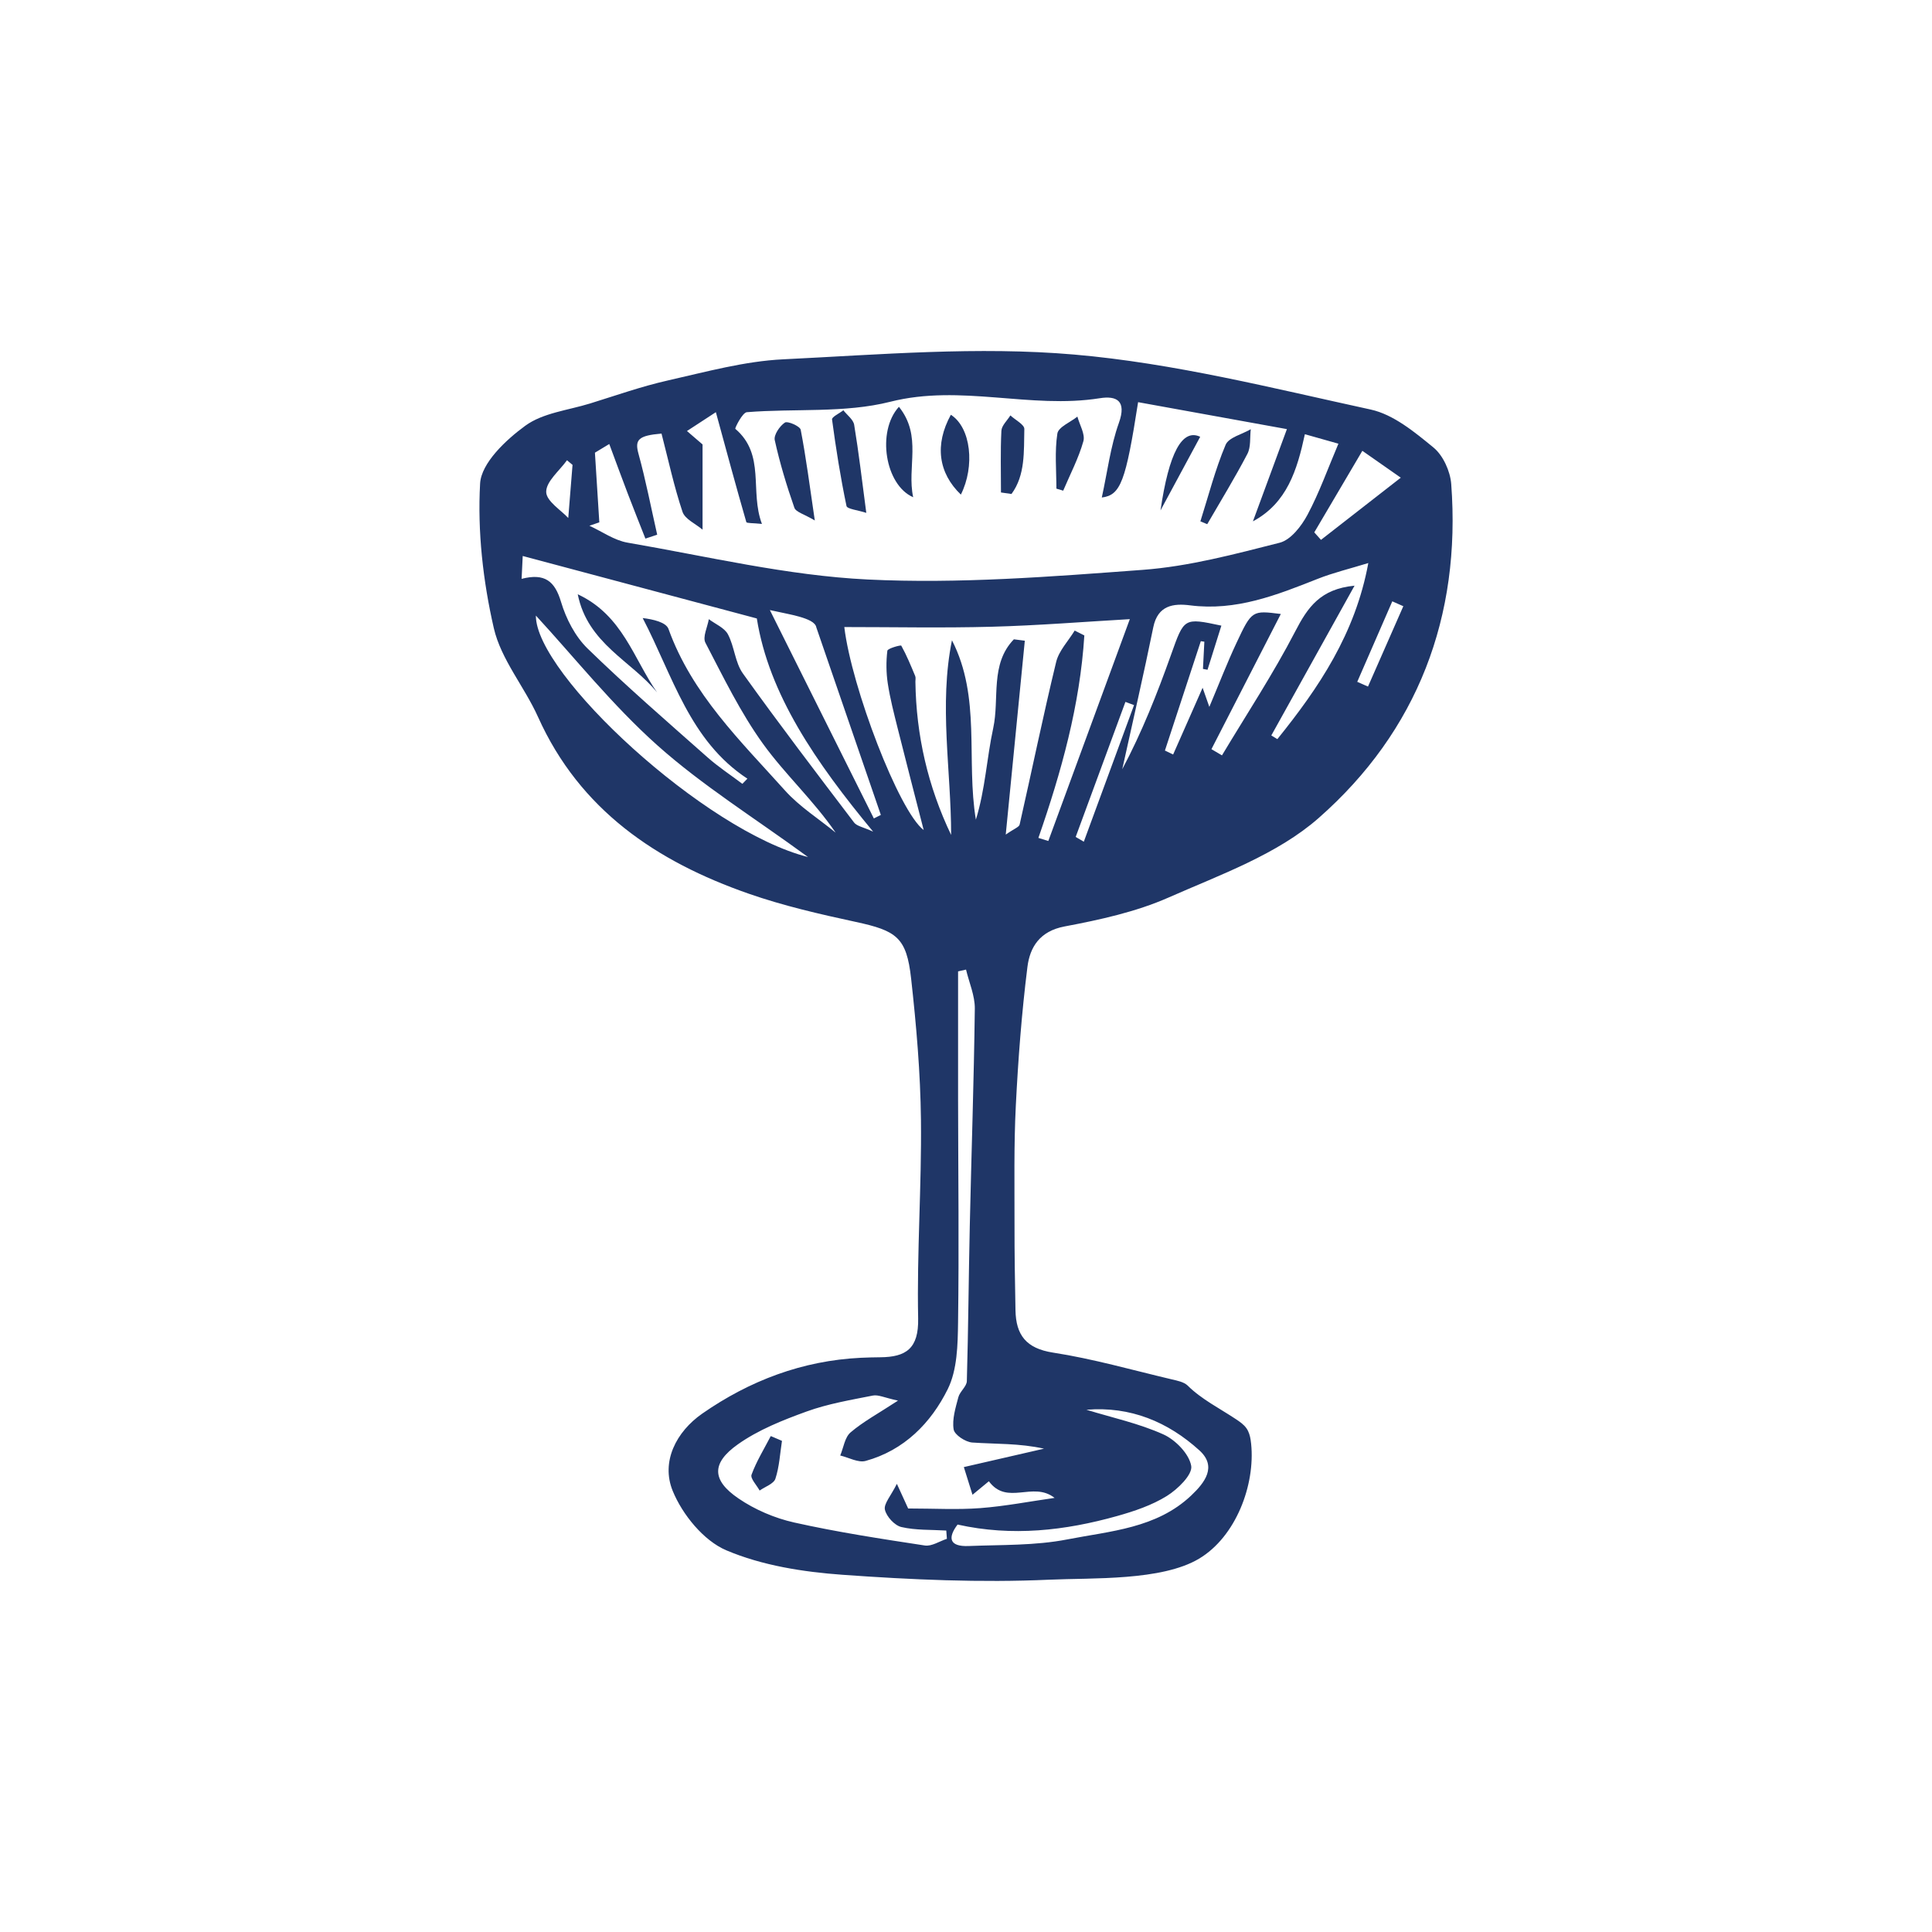 <svg height="1000" width="1000" viewBox="0 0 1000 1000" id="Layer_1" xmlns="http://www.w3.org/2000/svg">
  <defs>
    <style>
      .cls-1 {
        fill: #1f3667;
      }
    </style>
  </defs>
  <path d="M647.32,745.25c.11.7.2,1.41.27,2.11,2.17,21.24-7.9,48.06-26.99,59.43-19.41,11.56-55.12,9.84-77.55,10.86-35.54,1.61-71.37.01-106.91-2.54-20.39-1.46-41.64-4.79-60.21-12.67-11.73-4.98-22.73-18.49-27.74-30.76-6.16-15.08,1.79-30.61,15.31-40.01,24.51-17.05,51.83-27.42,82.04-28.88,3.36-.16,6.72-.24,10.09-.27,13.31-.11,19.92-4.47,19.6-20.09-.7-34.23,1.84-68.52,1.45-102.76-.27-24.42-2.39-48.9-5.09-73.2-2.36-21.26-7.48-24.73-28.74-29.31-18.65-4.02-37.4-8.33-55.38-14.61-47.69-16.64-87.34-43.3-109-91.48-7.03-15.64-19.15-29.74-22.87-45.94-5.59-24.33-8.48-50.03-7.1-74.85.59-10.58,13.29-22.55,23.39-29.92,9.11-6.66,22.14-8,33.5-11.51,13.35-4.13,26.59-8.83,40.18-11.9,19.79-4.46,39.75-10,59.84-10.97,50.17-2.44,100.82-6.77,150.59-2.46,51.62,4.46,102.61,17.39,153.47,28.46,11.78,2.57,22.74,11.65,32.5,19.66,4.98,4.09,8.68,12.28,9.18,18.9,5.16,68.62-17.46,127.91-68.64,172.89-21.44,18.84-50.81,29.28-77.65,41.12-16.89,7.45-35.56,11.53-53.84,14.98-12.88,2.43-17.95,10.74-19.23,20.99-2.98,23.84-4.81,47.87-6.01,71.88-1.03,20.46-.64,41-.67,61.51-.02,14.76.21,29.53.5,44.29.25,12.75,5.46,19.75,19.45,21.91,20.7,3.2,41,9.03,61.44,13.85,2.85.67,6.21,1.31,8.19,3.17,7.08,7.08,16.72,11.9,25,17.42,2.04,1.36,4.12,2.77,5.51,4.78,1.2,1.74,1.79,3.8,2.12,5.91ZM692.75,229.65c-4.56-1.29-10.84-3.06-17.35-4.9-4.02,18.62-9.25,35.62-26.89,45.1,5.63-15.28,11.26-30.57,17.59-47.74-27.22-4.93-52.1-9.43-77.02-13.95-6.39,41.03-9.02,48.16-18.79,49.35,2.88-13.13,4.48-26.38,8.85-38.63,4.12-11.54-1.26-14.13-9.9-12.76-36,5.72-71.86-7.41-108.43,1.83-23.66,5.98-49.45,3.39-74.23,5.4-2.32.19-6.32,8.33-5.98,8.61,15.76,13.45,7.34,32.29,13.78,49.22-4.6-.5-7.9-.28-8.09-.97-5.2-17.99-10.09-36.08-15.76-56.87-5.28,3.45-10.12,6.61-14.96,9.76,2.95,2.53,5.89,5.07,8.07,6.94,0,10.6,0,20.89,0,31.17,0,4.31,0,8.63,0,12.94-3.58-3.04-9.1-5.43-10.38-9.24-4.42-13.23-7.36-26.96-10.86-40.49-12.05,1.03-13.92,3.19-11.93,10.42,3.8,13.82,6.52,27.93,9.69,41.92-2.03.67-4.06,1.35-6.1,2.02-3.05-7.76-6.16-15.5-9.13-23.29-3.14-8.21-6.15-16.46-9.58-25.67-3.14,1.9-6.63,4.01-7.42,4.49.86,13.67,1.57,24.86,2.27,36.05-1.71.59-3.42,1.18-5.12,1.77,6.56,3,12.85,7.56,19.72,8.74,41.35,7.11,82.65,17.05,124.31,19.08,47.3,2.31,95.06-1.48,142.43-5,23.85-1.77,47.49-8.11,70.81-14.03,5.73-1.45,11.25-8.57,14.38-14.42,6.11-11.42,10.47-23.77,16.04-36.87ZM500.02,501.86c-1.37.31-2.74.62-4.12.93,0,22.1-.03,44.2,0,66.3.06,38.47.53,76.95-.01,115.41-.16,11.63-.4,24.56-5.35,34.54-8.68,17.51-22.57,31.65-42.48,37.13-3.84,1.06-8.75-1.76-13.16-2.8,1.71-4.07,2.35-9.4,5.35-11.96,6.51-5.56,14.23-9.7,24.55-16.45-6.94-1.49-10.2-3.18-13.02-2.62-11.53,2.29-23.29,4.27-34.27,8.25-12.33,4.47-24.99,9.49-35.58,16.99-13.8,9.76-13.5,18.58.22,27.96,8.55,5.85,18.82,10.25,28.94,12.51,22.31,4.99,44.99,8.45,67.61,11.9,3.54.54,7.59-2.22,11.41-3.46-.11-1.43-.21-2.86-.32-4.28-7.78-.48-15.76-.08-23.25-1.82-3.51-.82-7.71-5.41-8.51-8.98-.68-3.05,3.06-7.09,6.19-13.38,3.19,6.97,4.9,10.71,5.84,12.76,13.44,0,25.44.71,37.32-.19,12.88-.98,25.65-3.47,38.47-5.29-11.23-8.84-24.49,4.24-34.02-8.61-2.61,2.16-5.36,4.42-8.47,6.99-1.63-5.23-2.83-9.05-4.48-14.33,14.3-3.29,27.9-6.41,41.49-9.53-12.85-2.86-25.03-2.34-37.12-3.18-3.53-.25-9.2-3.97-9.65-6.79-.86-5.3,1-11.19,2.43-16.64.78-2.98,4.32-5.55,4.4-8.36.77-26.84.93-53.7,1.53-80.55.83-37.41,2.14-74.81,2.6-112.23.08-6.72-2.95-13.47-4.54-20.21ZM520.6,431.96c4.34-3.04,6.86-3.85,7.16-5.16,6.36-28.03,12.13-56.21,18.9-84.14,1.42-5.86,6.31-10.88,9.6-16.28,1.66.84,3.33,1.68,4.99,2.52-2.25,36.02-11.89,70.63-23.78,104.8,1.71.53,3.43,1.06,5.14,1.59,14.42-39.26,28.85-78.52,42.18-114.82-23.22,1.33-47.29,3.28-71.4,3.93-25.51.69-51.06.16-76.38.16,3.72,31.11,28.28,95.43,41.09,105.07-4.62-18.01-9.13-35.36-13.49-52.75-1.91-7.64-3.9-15.31-5.09-23.08-.85-5.57-.91-11.39-.23-16.97.15-1.23,6.97-3.06,7.2-2.65,2.8,5.03,5,10.41,7.22,15.75.35.85.08,1.95.1,2.93.39,27.74,6.45,54.15,18.49,79.3,0-33.6-6.38-67.12.43-100.75,15.17,29.52,7.23,61.85,12.38,92.85,4.89-15.82,5.62-31.89,8.98-47.39,3.32-15.3-1.76-33.11,10.69-45.96,1.89.24,3.77.48,5.66.72-3.2,32.49-6.4,64.98-9.87,100.33ZM384.26,405.7c.86-.89,1.73-1.77,2.59-2.66-29.97-19.69-38.56-53.15-54.2-83.14,5.41.65,12.11,2.17,13.36,5.65,12.15,33.73,37.29,57.97,60.32,83.63,7.51,8.36,17.4,14.59,26.2,21.79-11.52-16.77-26.15-30.14-37.52-45.87-11.72-16.23-20.58-34.58-29.89-52.43-1.54-2.95,1.07-8.07,1.77-12.19,3.39,2.56,8.07,4.43,9.88,7.83,3.38,6.34,3.68,14.58,7.74,20.26,18.68,26.1,38.15,51.63,57.57,77.18,1.43,1.88,4.73,2.35,9.85,4.71-29.71-35.87-53.97-71.12-60.2-110.34-41.91-11.18-80.99-21.61-121.17-32.34-.14,2.8-.34,6.88-.58,11.83,12.07-3.1,17.22,1.26,20.41,11.94,2.6,8.69,7.31,17.85,13.71,24.09,20.02,19.5,41.2,37.82,62.13,56.37,5.63,4.99,11.99,9.15,18.01,13.69ZM658.04,380.67c1.04.63,2.08,1.27,3.12,1.9,21.4-26.57,40.32-54.45,47.08-91.14-9.61,2.96-18.14,4.99-26.2,8.18-21.25,8.42-42.31,16.76-66.03,13.72-8.59-1.1-16.74-.08-19.07,11.33-5.01,24.57-10.67,49.01-16.07,73.5,10.23-19.24,18.07-39.1,25.23-59.19,6.85-19.2,6.54-19.31,26.08-15.14-2.4,7.64-4.79,15.24-7.17,22.84l-2.36-.44c.24-4.7.48-9.39.72-14.09-.61-.09-1.22-.18-1.83-.27-6.19,18.87-12.39,37.74-18.58,56.61,1.42.68,2.83,1.37,4.25,2.05,5.13-11.61,10.25-23.21,15.26-34.55.68,1.94,1.59,4.53,3.48,9.91,5.28-12.52,9.26-22.88,13.96-32.91,8.02-17.14,8.21-17.05,23.04-15.18-11.76,22.92-23.84,46.44-35.91,69.97,1.82,1.07,3.64,2.14,5.45,3.21,12.78-21.34,26.53-42.17,37.94-64.21,6.41-12.39,12.94-21.92,30.68-23.62-15.14,27.23-29.11,52.37-43.08,77.51ZM418.23,443.6c-27.9-20.4-54.75-37.08-77.98-57.82-23.34-20.84-43.09-45.71-62.88-67.16-.24,30.29,87.46,111.59,140.86,124.98ZM562.29,729.68c13.36,4.09,27.22,7.07,39.86,12.76,6.3,2.84,13.4,10.13,14.43,16.36.74,4.49-7.01,12.03-12.64,15.53-7.75,4.82-16.85,7.87-25.74,10.37-26.94,7.55-54.25,10.71-82.56,4.41-5.19,6.86-4.33,11.52,5.74,11.11,17.04-.68,34.4-.17,51-3.41,22.29-4.35,46.2-5.71,64.18-22.73,7.1-6.72,13.47-15,4.23-23.38-16.22-14.7-35.64-22.9-58.48-21.01ZM452.3,423.63c1.21-.61,2.41-1.22,3.62-1.83-11.13-32.35-22.26-64.71-33.39-97.06-.44-2.68-4.52-4.31-8.72-5.53-3.68-1.08-7.5-1.71-15.33-3.44,19.28,38.63,36.55,73.25,53.83,107.87ZM705.15,233.34c-9.38,15.91-17.13,29.06-24.88,42.21,1.16,1.29,2.32,2.59,3.47,3.88,13.01-10.14,26.02-20.28,41.3-32.18-9.01-6.3-14.28-9.98-19.89-13.91ZM556.77,433.2c1.4.82,2.81,1.64,4.21,2.46,8.67-23.57,17.34-47.13,26-70.7-1.49-.55-2.98-1.11-4.46-1.66-8.58,23.3-17.17,46.6-25.75,69.9ZM726.35,313.77c-1.9-.84-3.8-1.68-5.7-2.52-6.05,13.89-12.09,27.77-18.14,41.66,1.85.82,3.7,1.64,5.56,2.46,6.1-13.87,12.19-27.73,18.29-41.6ZM296.34,240.62c-.96-.8-1.92-1.6-2.87-2.4-3.89,5.46-10.79,10.94-10.76,16.38.02,4.79,7.8,9.54,11.42,13.51.81-10.11,1.51-18.8,2.21-27.49Z" class="cls-1"></path>
  <path d="M448.39,265.46c-4.43-1.45-9.92-1.97-10.25-3.57-3.1-14.81-5.47-29.78-7.48-44.78-.17-1.3,3.81-3.15,5.86-4.75,1.94,2.49,5.14,4.78,5.6,7.52,2.37,14.32,4.04,28.76,6.27,45.58Z" class="cls-1"></path>
  <path d="M421.74,269.4c-5.48-3.29-9.79-4.33-10.58-6.6-4-11.46-7.54-23.14-10.15-34.98-.59-2.67,2.54-7.29,5.23-9.09,1.41-.94,7.84,1.86,8.2,3.71,2.8,14.52,4.68,29.21,7.3,46.96Z" class="cls-1"></path>
  <path d="M465.28,210.56c12.17,15.15,4.02,31.23,7.38,46.81-14.52-6.28-19.02-34.05-7.38-46.81Z" class="cls-1"></path>
  <path d="M492.16,214.68c10.47,6.7,12.53,26.68,5.18,41.33-11.65-11.23-13.68-25.79-5.18-41.33Z" class="cls-1"></path>
  <path d="M621.32,269.84c4.2-13.26,7.67-26.84,13.05-39.6,1.62-3.84,8.53-5.44,13.02-8.07-.51,4.29.13,9.18-1.74,12.76-6.46,12.37-13.79,24.29-20.79,36.39-1.18-.49-2.36-.98-3.54-1.47Z" class="cls-1"></path>
  <path d="M600.68,264.18q6.53-44.73,20.54-38.1c-6.9,12.8-13.72,25.45-20.54,38.1Z" class="cls-1"></path>
  <path d="M546.79,252.93c0-9.53-.94-19.21.5-28.52.52-3.38,6.75-5.87,10.37-8.77,1.15,4.29,4.12,9.09,3.09,12.76-2.48,8.8-6.84,17.08-10.44,25.57-1.17-.35-2.34-.7-3.51-1.05Z" class="cls-1"></path>
  <path d="M518.1,254.9c0-10.65-.32-21.31.22-31.93.14-2.72,3.02-5.3,4.65-7.95,2.53,2.34,7.27,4.74,7.22,7.02-.27,11.61.56,23.89-6.64,33.64-1.82-.26-3.63-.52-5.45-.78Z" class="cls-1"></path>
  <path d="M404.75,745.8c-1.02,6.56-1.35,13.36-3.4,19.58-.87,2.65-5.34,4.12-8.17,6.13-1.51-2.79-4.91-6.27-4.18-8.23,2.55-6.94,6.52-13.36,9.95-19.97,1.94.83,3.87,1.66,5.81,2.49Z" class="cls-1"></path>
  <path d="M340.13,358.44c-13.12-16.27-35.94-25.16-41.09-50.84,23.31,10.85,28.91,33.47,41.09,50.84Z" class="cls-1"></path>
</svg>